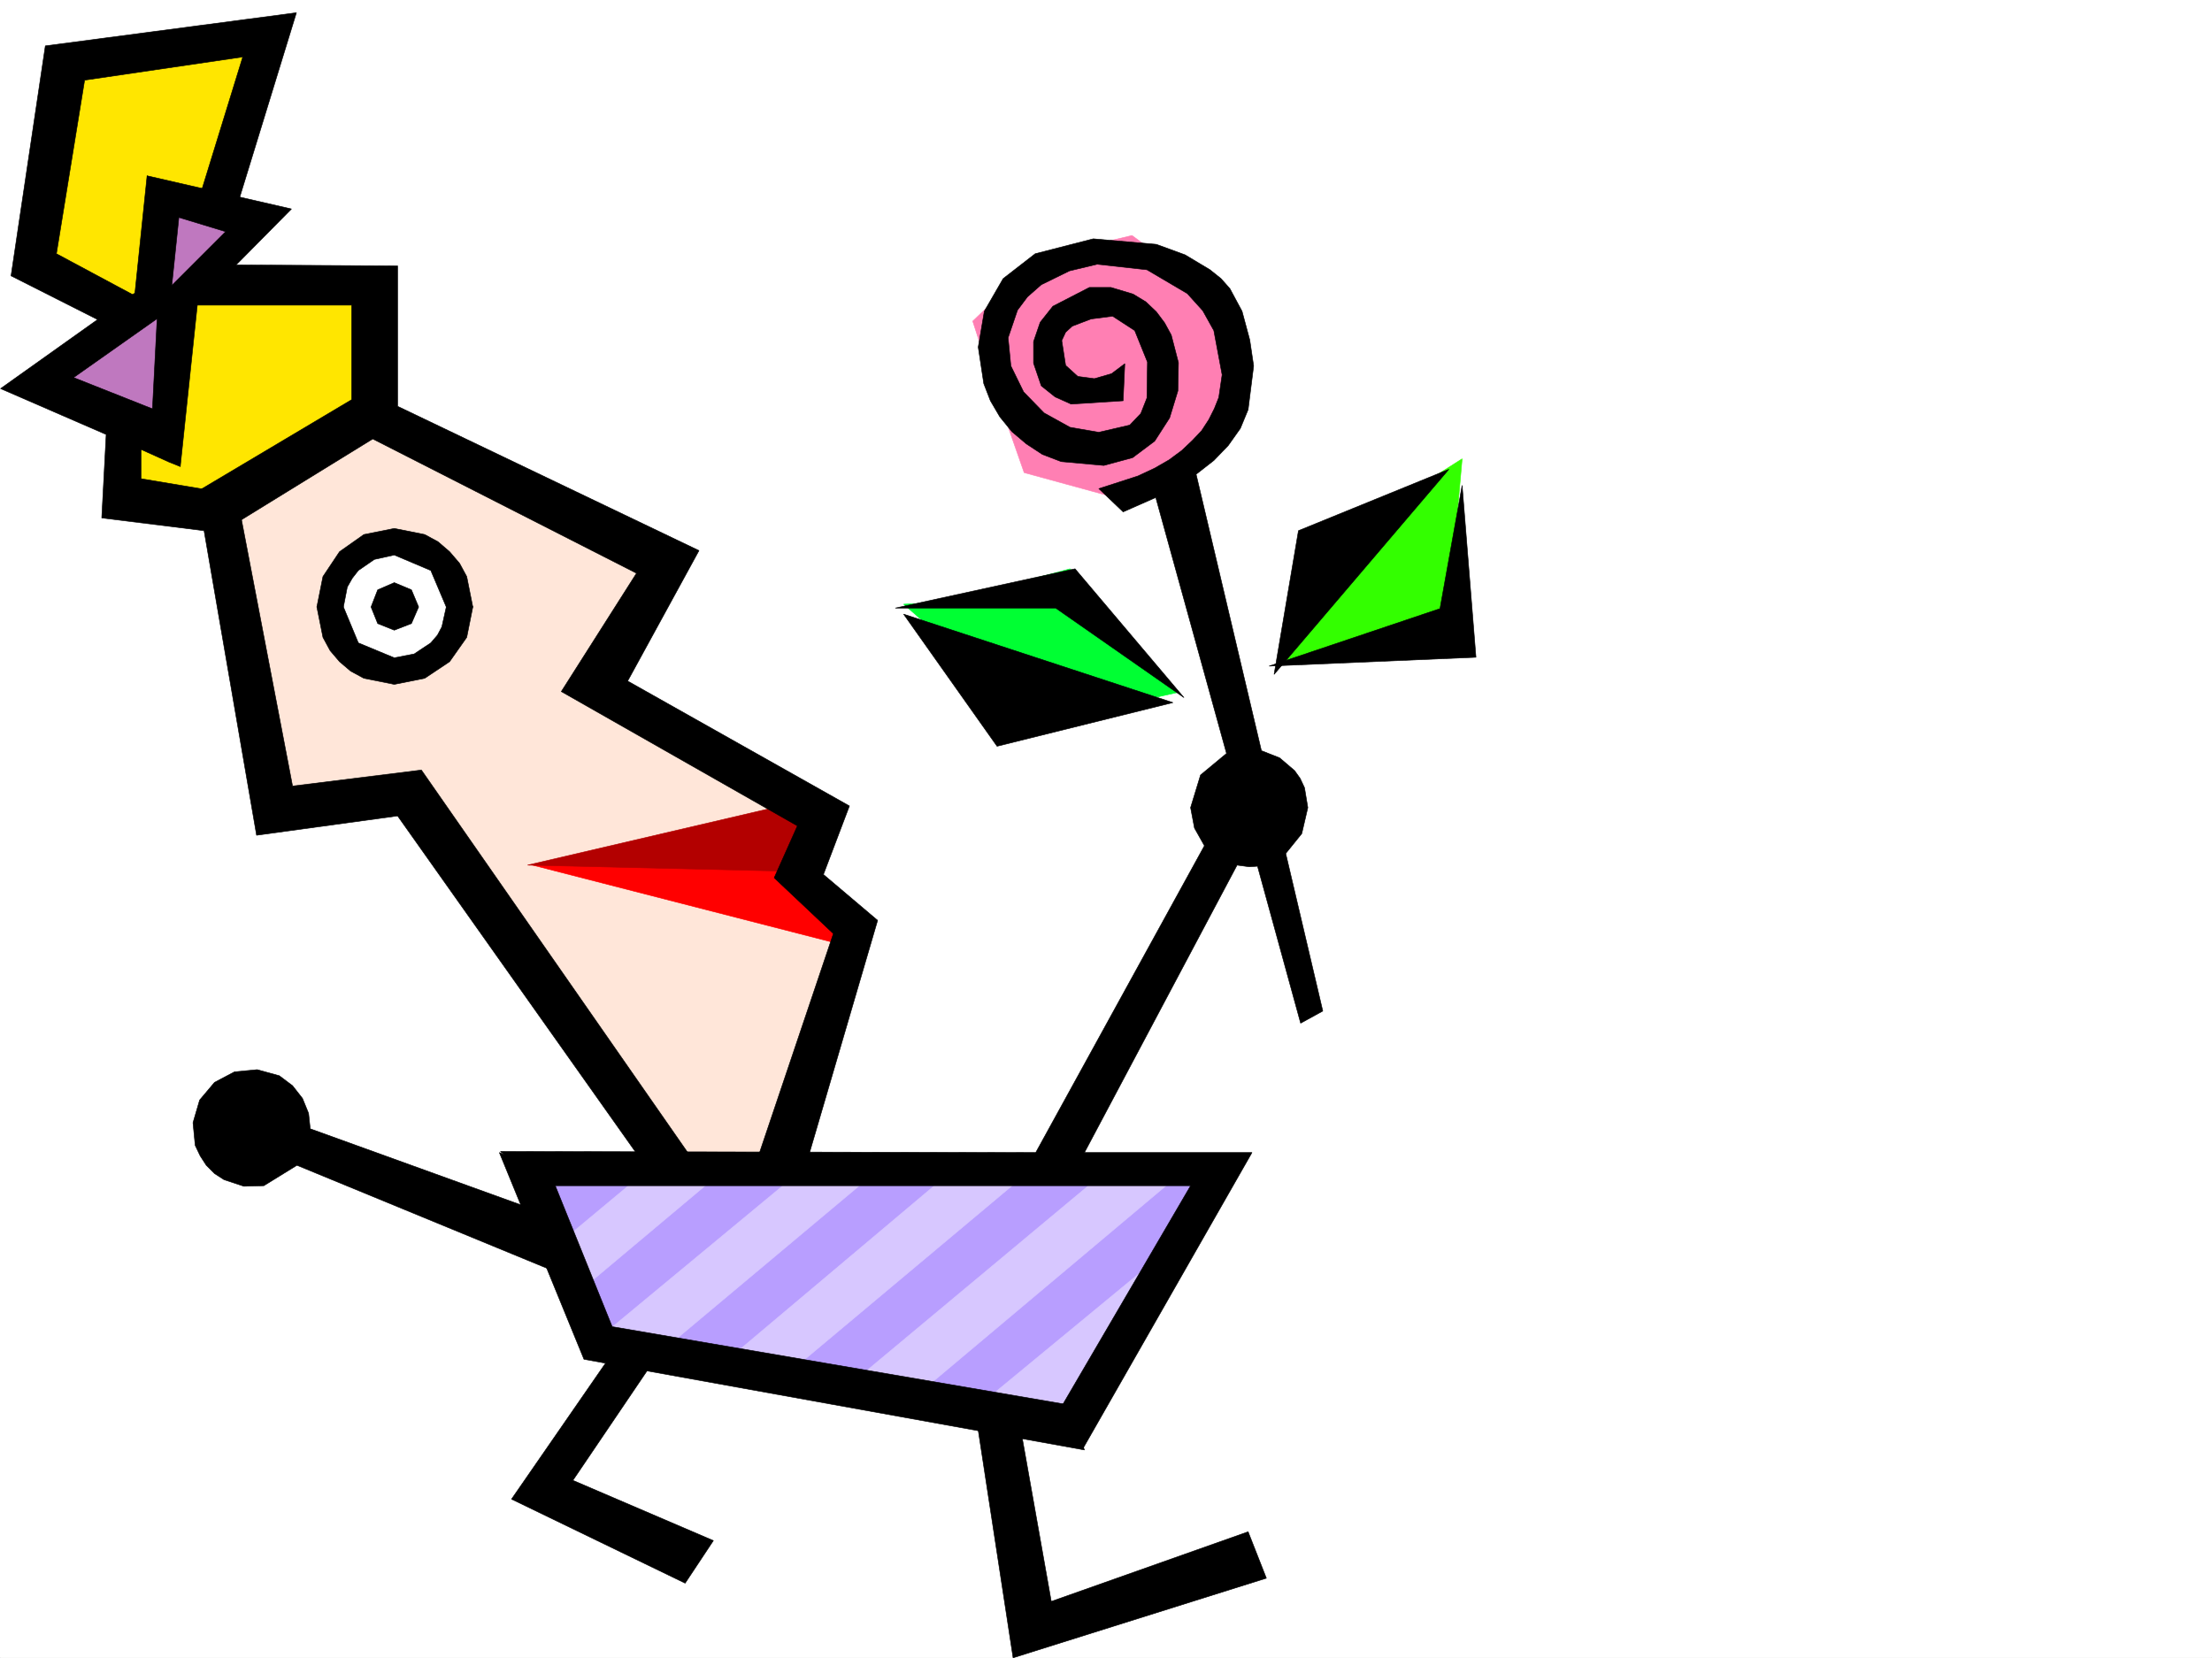 <svg xmlns="http://www.w3.org/2000/svg" width="2997.016" height="2246.651"><rect width="100%" height="100%" fill="#333333" stroke="none"/><defs><clipPath id="a"><path d="M0 0h2997v2244.137H0Zm0 0"/></clipPath></defs><path fill="#fff" d="M0 2246.297h2997.016V0H0Zm0 0"/><g clip-path="url(#a)" transform="translate(0 2.16)"><path fill="#fff" fill-rule="evenodd" stroke="#fff" stroke-linecap="square" stroke-linejoin="bevel" stroke-miterlimit="10" stroke-width=".743" d="M.742 2244.137h2995.531V-2.16H.743Zm0 0"/></g><path fill="#ff7fb3" fill-rule="evenodd" stroke="#ff7fb3" stroke-linecap="square" stroke-linejoin="bevel" stroke-miterlimit="10" stroke-width=".743" d="m1387.621 640.418 109.402 29.953 113.114-36.715 75.699-82.386-26.238-139.313-125.86-92.863-125.902 29.953-89.89 86.137 26.976 83.125zm0 0"/><path fill="#ffe6d9" fill-rule="evenodd" stroke="#ffe6d9" stroke-linecap="square" stroke-linejoin="bevel" stroke-miterlimit="10" stroke-width=".743" d="m295.203 683.86 73.434 414.187 187.328-6.727 355.887 489.102 137.867 2.972 97.398-321.324-54.703-80.86 20.215-74.913-310.18-187.25 101.153-160.313-397.844-204.453Zm0 0"/><path fill="#ffe600" fill-rule="evenodd" stroke="#ffe600" stroke-linecap="square" stroke-linejoin="bevel" stroke-miterlimit="10" stroke-width=".743" d="m91.414 85.395-46.45 277.14 121.368 62.91 4.496 246.41 121.367 20.215 236.79-137.789-23.227-168.52-236.79-6.765 91.415-329.574Zm0 0"/><path fill="#bf78bf" fill-rule="evenodd" stroke="#bf78bf" stroke-linecap="square" stroke-linejoin="bevel" stroke-miterlimit="10" stroke-width=".743" d="m53.215 519.797 172.312 77.926 14.977-187.25 116.129-117.614-142.363-28.464v146.078zm0 0"/><path fill="#b89eff" fill-rule="evenodd" stroke="#b89eff" stroke-linecap="square" stroke-linejoin="bevel" stroke-miterlimit="10" stroke-width=".743" d="m716.273 1587.149 92.903 229.945 646.633 117.613 203.789-351.313zm0 0"/><path fill="#d7c7ff" fill-rule="evenodd" stroke="#d7c7ff" stroke-linecap="square" stroke-linejoin="bevel" stroke-miterlimit="10" stroke-width=".743" d="m1326.195 1904.758 248.754-205.238-101.152 180.488-41.211 41.953zm174.539-319.84-348.378 290.594 86.175 17.984 352.88-296.613zm-209.027 0-299.7 252.39 82.423 17.989 314.676-263.653zm-207.543 2.231L812.93 1811.856l83.945 18.726 286.957-240.426zm-319.914 92.156 103.379-86.137 105.648-1.524-182.05 152.801zm0 0"/><path fill="red" fill-rule="evenodd" stroke="red" stroke-linecap="square" stroke-linejoin="bevel" stroke-miterlimit="10" stroke-width=".743" d="m721.512 1172.219 419.582 107.836-61.426-122.07zm0 0"/><path fill="#b30000" fill-rule="evenodd" stroke="#b30000" stroke-linecap="square" stroke-linejoin="bevel" stroke-miterlimit="10" stroke-width=".743" d="m1102.895 1081.586-388.11 90.633 379.86 8.992zm0 0"/><path fill-rule="evenodd" stroke="#000" stroke-linecap="square" stroke-linejoin="bevel" stroke-miterlimit="10" stroke-width=".743" d="m199.293 238.2 195.578 44.925-127.387 128.832-23.226 220.211-38.2-68.148 8.212-158.786 91.414-91.379-76.403-23.226zm0 0"/><path fill-rule="evenodd" stroke="#000" stroke-linecap="square" stroke-linejoin="bevel" stroke-miterlimit="10" stroke-width=".743" d="M152.844 443.434 14.977 373.758l46.449-311.59 340.172-44.926-81.68 265.883-52.434-6.727L328.91 77.145 114.64 108.62 76.442 343.805l114.602 61.43Zm1170.34 1480.011 49.46 322.852 343.141-107.879-24.71-62.91-266.74 94.387-44.964-253.172zm0 0"/><path fill="#0f3" fill-rule="evenodd" stroke="#0f3" stroke-linecap="square" stroke-linejoin="bevel" stroke-miterlimit="10" stroke-width=".743" d="m1224.3 818.676 184.278 161.015 185.84-41.175-144.629-167.778-35.934 9.739-78.668 19.468-77.183 17.246zm0 0"/><path fill="#3f0" fill-rule="evenodd" stroke="#3f0" stroke-linecap="square" stroke-linejoin="bevel" stroke-miterlimit="10" stroke-width=".743" d="m1741.281 896.562 218.02-30.69 21.738-244.18-195.578 124.335zm0 0"/><path fill-rule="evenodd" stroke="#000" stroke-linecap="square" stroke-linejoin="bevel" stroke-miterlimit="10" stroke-width=".743" d="m1224.3 832.164 126.606 179 238.274-59.156zm-11.26-8.25 243.515-53.176 147.601 174.504-173.84-121.328zm506.5 78.633 280.23-11.965-18.73-232.957-29.99 167.035zm0 0"/><path fill-rule="evenodd" stroke="#000" stroke-linecap="square" stroke-linejoin="bevel" stroke-miterlimit="10" stroke-width=".743" d="m1759.266 719.05 203.789-83.128-236.79 277.883zm0 0"/><path fill="#fff" fill-rule="evenodd" stroke="#fff" stroke-linecap="square" stroke-linejoin="bevel" stroke-miterlimit="10" stroke-width=".743" d="m470.531 758.734-23.226 82.426 43.437 63.653 68.934 8.25 53.215-45.708 1.488-84.652-61.426-52.433L490 737.035zm0 0"/><path fill-rule="evenodd" stroke="#000" stroke-linecap="square" stroke-linejoin="bevel" stroke-miterlimit="10" stroke-width=".743" d="m429.316 822.43 8.25 41.172 9.739 17.984 12.746 14.976 14.976 12.747 17.985 9.738 41.21 8.25 41.212-8.25 33.707-22.485 23.222-32.96 8.25-41.172-14.972-17.985-21 17.985-5.98 26.941-5.981 11.258-8.996 10.48-22.48 14.977-26.981 5.238-48.72-20.215-20.214-48.68-17.242-26.234zm0 0"/><path fill-rule="evenodd" stroke="#000" stroke-linecap="square" stroke-linejoin="bevel" stroke-miterlimit="10" stroke-width=".743" d="m640.613 822.43-8.25-41.211-9.734-17.989-13.488-15.714-15.72-13.493-17.987-9.734-41.211-8.25-41.211 8.25-32.961 23.227-22.485 33.703-8.25 41.21h35.973l5.242-26.98 6.762-11.965 8.21-10.515 21.743-14.977 26.977-5.98 49.46 20.957 20.958 49.46zm0 0"/><path fill-rule="evenodd" stroke="#000" stroke-linecap="square" stroke-linejoin="bevel" stroke-miterlimit="10" stroke-width=".743" d="m534.223 853.867 23.226-8.996 9.735-22.441-9.735-23.227-23.226-9.734-22.48 9.734-8.997 23.227 8.996 22.441zm-113.899 675.61-2.226-20.961-8.25-20.215-13.493-17.242-17.984-13.489-29.95-8.21-30.733 2.972-26.981 14.23-20.215 23.97-8.992 30.734 2.973 30.691 6.765 14.234 8.25 12.747 11.219 11.218 12.75 8.25 26.977 8.957 26.98-.742 44.926-27.683 358.156 147.523-37.457-87.625zm0 0"/><path fill-rule="evenodd" stroke="#000" stroke-linecap="square" stroke-linejoin="bevel" stroke-miterlimit="10" stroke-width=".743" d="m267.484 665.875 14.973 65.922L505.016 594.71 862.39 776.723 760.496 937.03l319.914 182.012-31.473 70.379 80.192 75.66-114.64 340.05h69.675l104.906-358.038-73.43-62.168 35.231-92.863L850.387 922.8l96.656-176.774-408.324-195.5v-190.26l-248.012-1.485-53.957 54.664h239.762v128.09zm0 0"/><path fill-rule="evenodd" stroke="#000" stroke-linecap="square" stroke-linejoin="bevel" stroke-miterlimit="10" stroke-width=".743" d="M244.258 276.398 199.293 238.2l-16.461 158.785L.742 526.56l143.106 62.171-5.98 113.075 138.609 17.246 71.16 412.699 191.082-26.2 353.66 499.583h69.676l-391.117-561.75-174.583 21.703L320.7 670.371 191.043 648.63v-39.684l38.238 17.243 14.977 5.98-14.235-68.895-130.359-51.687 129.617-91.379Zm0 0"/><path fill-rule="evenodd" stroke="#000" stroke-linecap="square" stroke-linejoin="bevel" stroke-miterlimit="10" stroke-width=".743" d="m1403.34 1561.691-725.27-1.484 51.692 46.414h883.386l-182.09 311.586 35.973 44.965 229.282-401.48H1469.3l206.8-389.473 16.461 2.226 11.258-.742 58.418 212.703 29.988-16.46-50.203-213.485 21.739-26.942 8.21-35.226-4.495-26.941-5.985-12.747-7.504-10.48-20.215-17.242-24.71-9.735-88.446-374.5 24.008-18.73 19.473-20.215 16.46-23.223 10.516-25.457 7.469-59.195-5.238-35.191-10.48-38.942-16.5-30.695-11.966-13.488-14.972-12.004-33.746-20.215-38.942-14.234-85.433-7.47-78.672 20.216-43.438 33.707-25.496 44.183-8.25 48.68 7.508 49.422 8.992 23.223 12.75 21.742 16.461 20.215 19.508 16.5 21.703 14.23 25.492 9.738 57.672 5.239 38.984-10.52 29.95-22.441 20.254-31.477 11.222-36.676.742-38.199-9.734-37.46-8.996-16.5-11.219-14.974-14.234-13.492-17.242-10.476-29.989-8.992h-29.21l-49.462 25.492-17.203 21.699-8.992 26.238v29.207l10.477 30.692 18.73 14.976 21.738 9.735 70.422-4.496 2.266-50.165-17.984 13.489-23.227 6.726-22.48-3.011-16.504-14.973-5.239-33.707 5.239-11.219 8.996-8.25 25.492-9.738 29.207-3.754 29.95 19.473 17.245 42.695-.742 48.719-8.25 20.96-14.976 15.715-41.954 9.739-38.984-6.727-35.191-19.472-27.72-28.465-17.245-35.227-3.754-38.164 12.746-37.457 13.492-17.984 18.727-16.461 38.203-18.73 37.457-8.993 67.45 7.469 54.698 32.219 20.957 23.222 15.016 26.942 11.223 59.941-4.5 30.691-5.98 15.016-7.509 14.977-9.734 14.972-12.746 13.492-14.234 13.45-17.204 12.746-19.511 11.222-22.48 10.516-53.177 17.207 15.715 14.973 17.246 16.5 44.22-19.469 95.874 346.777-35.191 29.207-13.489 44.184 5.239 27.723 13.492 23.964zm0 0"/><path fill-rule="evenodd" stroke="#000" stroke-linecap="square" stroke-linejoin="bevel" stroke-miterlimit="10" stroke-width=".743" d="m676.586 1561.691 114.64 280.114 29.208 5.281-127.387 184.238 235.266 113.86 38.238-57.672-190.336-81.64 100.406-148.31 592.68 107.094-23.227-61.426-616.644-105.609-83.168-205.977zm0 0"/></svg>
